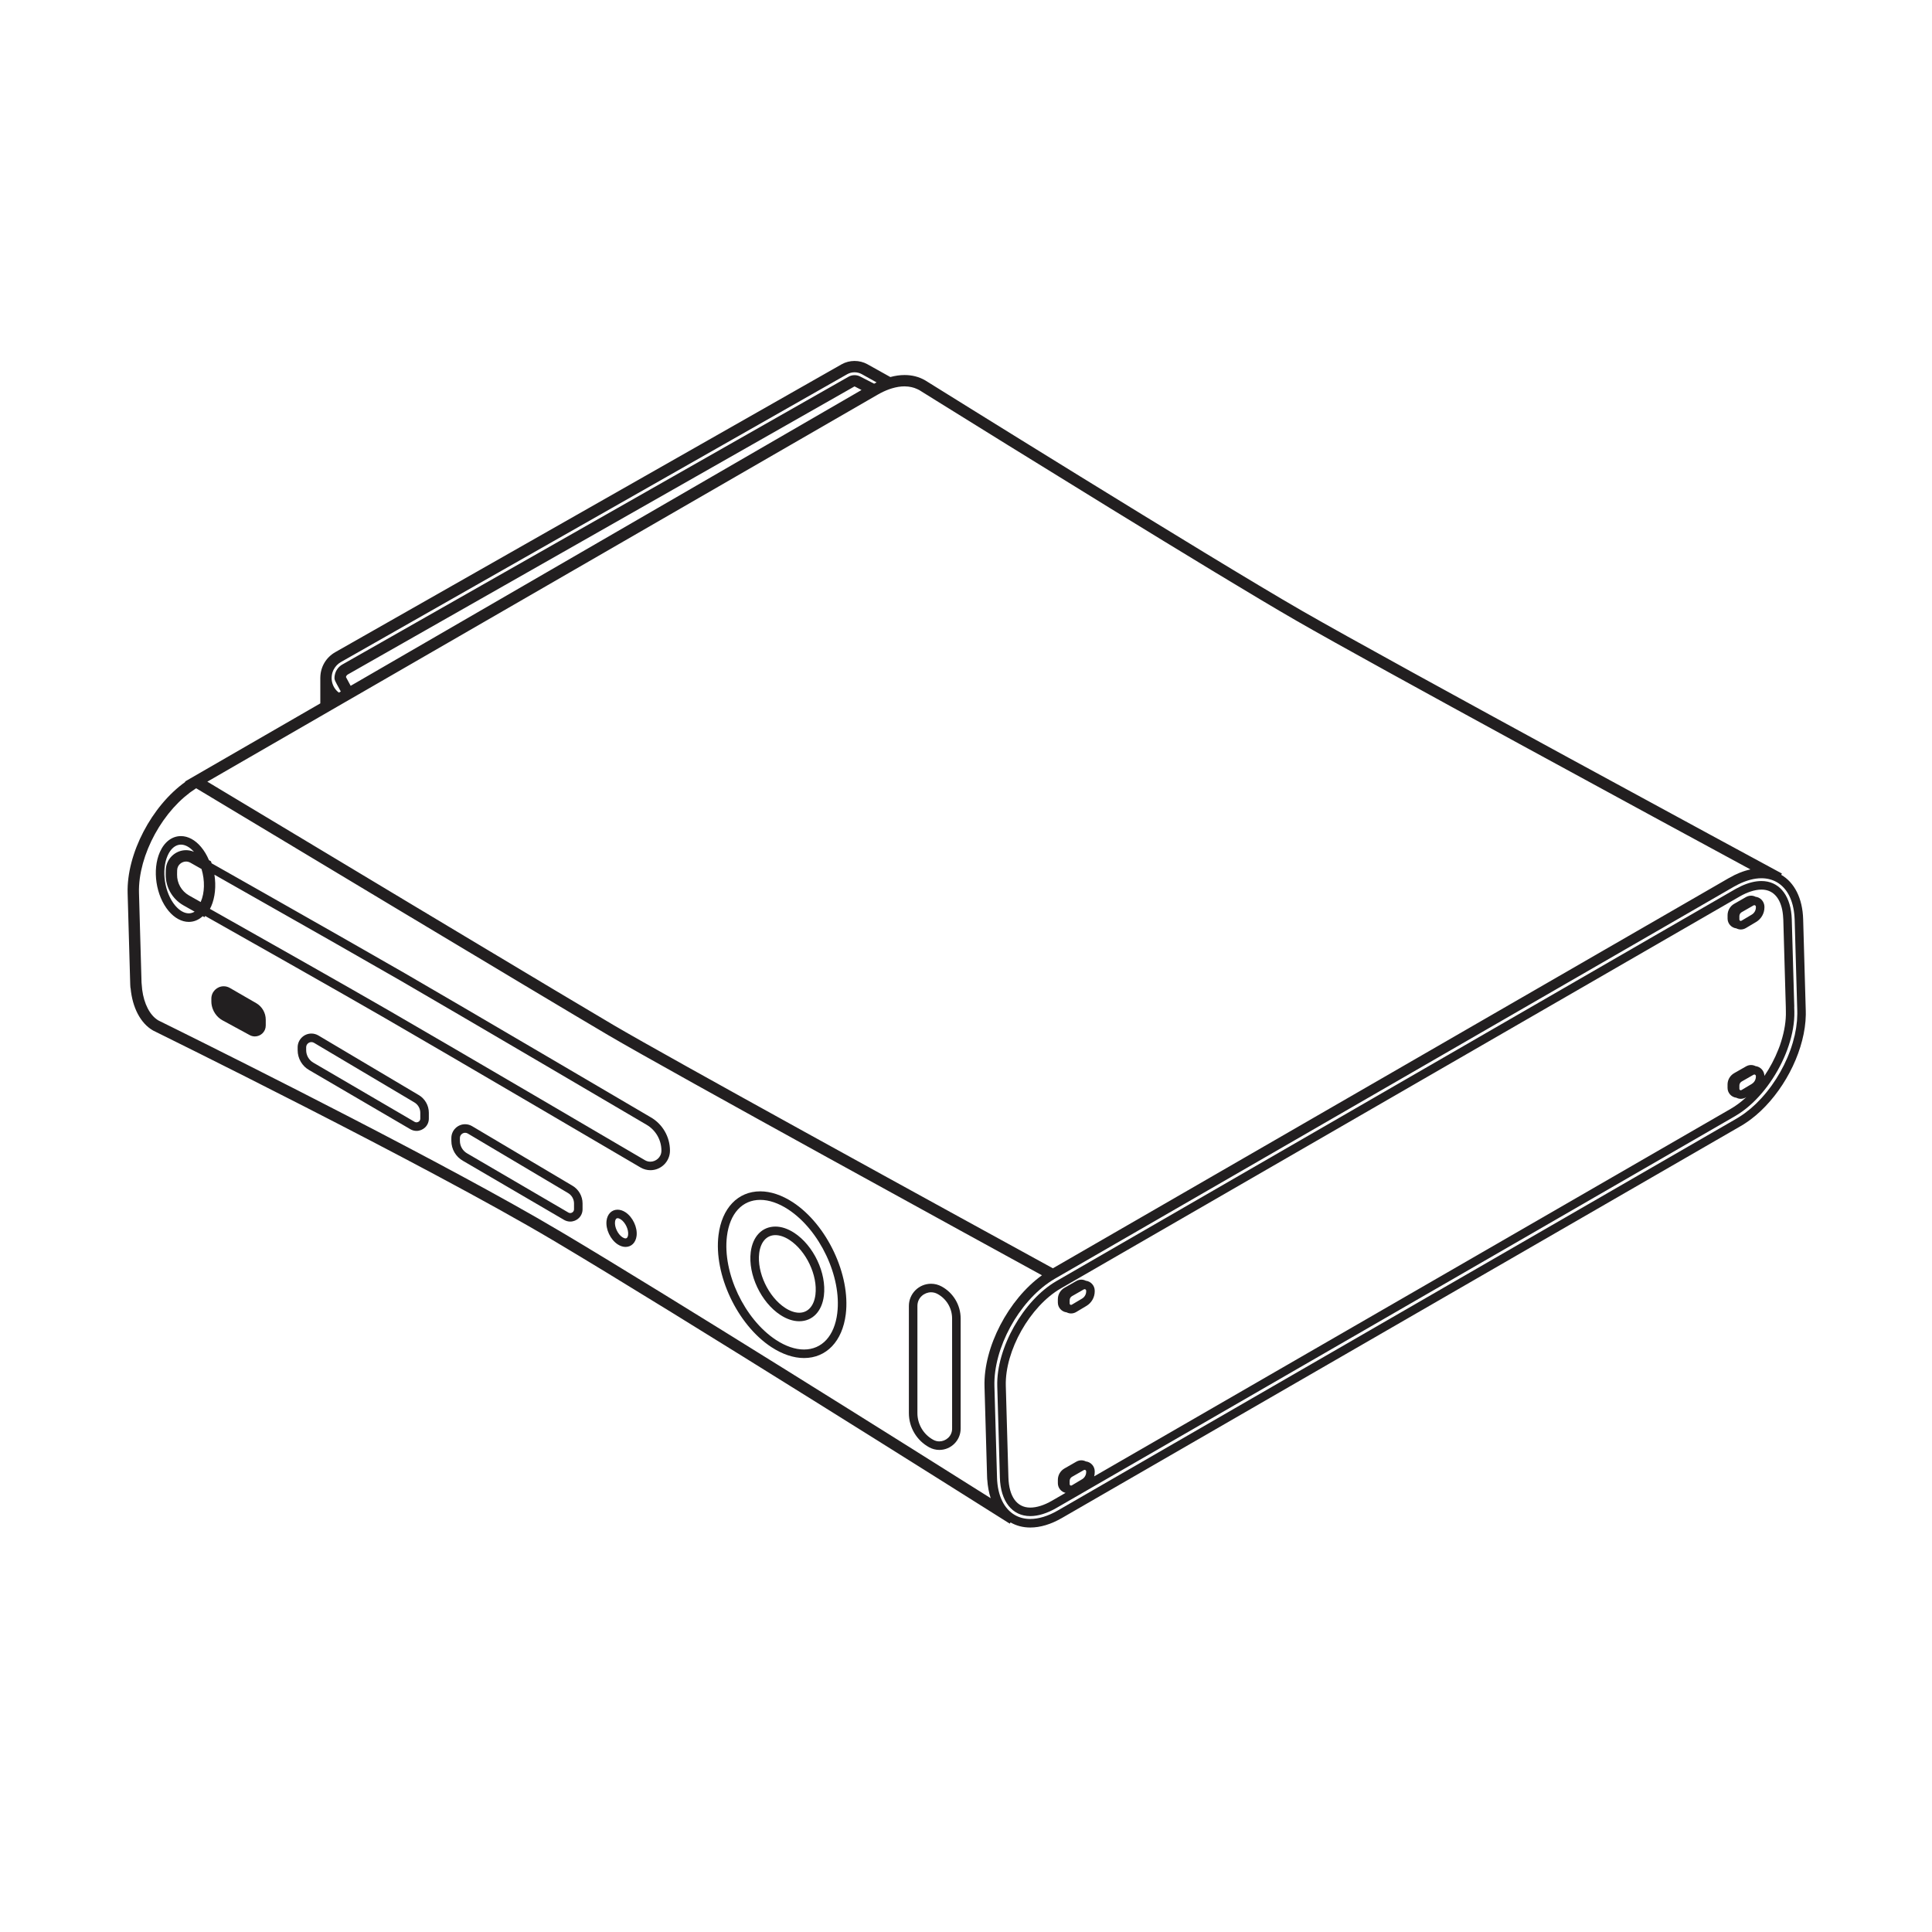 <?xml version="1.0" encoding="UTF-8"?>
<!-- Uploaded to: ICON Repo, www.svgrepo.com, Generator: ICON Repo Mixer Tools -->
<svg width="800px" height="800px" version="1.1" viewBox="144 144 512 512" xmlns="http://www.w3.org/2000/svg">
 <g fill="#221f20">
  <path d="m235.68 323.43c0.059-0.305 0.238-0.543 0.535-0.711l2.652-1.508 1.367-0.781 130.14-73.984c0.051-0.031 0.086-0.055 0.23 0.023l1.707 0.883-131.94 76.402-1.508 0.875-1.508 0.871-0.426 0.246c-0.062-0.109-0.125-0.227-0.191-0.352-0.297-0.543-0.738-1.352-0.988-1.836-0.023-0.047-0.051-0.094-0.07-0.133zm151.45-76.289c0.156 0.074 0.32 0.141 0.469 0.223 0.109 0.07 1.742 1.09 4.527 2.82 16.605 10.328 74.281 46.133 95.379 58.277 21.074 12.129 96.352 52.938 120.38 65.949-1.848 0.391-3.754 1.152-5.691 2.269l-0.25 0.145-0.504 0.289-0.625 0.363-18.441 10.645-2.266 1.305-8.52 4.918-2.266 1.305-9.906 5.723-2.266 1.305-8.707 5.027-1.133 0.652-124.27 71.746-0.02 0.008c-5.215-2.856-36.691-20.094-65.988-36.266-22.184-12.246-43.121-23.883-50.449-28.195-6.348-3.734-21.977-13.078-39.508-23.59-4.863-2.914-9.871-5.918-14.871-8.918-0.492-0.293-0.984-0.59-1.477-0.887-22.703-13.621-44.879-26.949-51.789-31.102l0.051-0.027 29.883-17.25 3.016-1.742 3.664-2.117 1.723-0.992 0.082-0.047 1.176-0.68 0.332-0.188 1.508-0.871 136.25-78.668c0.262-0.152 0.52-0.289 0.777-0.426 1.004-0.52 1.996-0.934 2.965-1.223 1.16-0.348 2.285-0.531 3.34-0.531 0.336 0 0.66 0.023 0.98 0.059 0.164 0.02 0.32 0.051 0.477 0.078 0.141 0.023 0.281 0.047 0.414 0.074 0.219 0.051 0.43 0.113 0.637 0.176 0.059 0.02 0.113 0.035 0.168 0.055 0.246 0.086 0.484 0.18 0.715 0.289 0.008 0.004 0.012 0.008 0.023 0.012zm-154.68 74.266c0.422-0.805 1.07-1.492 1.906-1.965l134.16-76.27c0.594-0.336 1.27-0.512 1.953-0.512 0.676 0 1.344 0.172 1.93 0.5l3.902 2.176c-0.215 0.109-0.43 0.227-0.648 0.348l-3.621-1.863c-0.957-0.535-2.188-0.535-3.144 0.008l-134.16 76.27c-0.453 0.258-0.84 0.59-1.156 0.973-0.434 0.523-0.723 1.148-0.852 1.828-0.051 0.262-0.082 0.527-0.082 0.801 0.004 0.223 0.02 0.379 0.18 0.742 0.18 0.406 0.543 1.074 1.27 2.402 0.07 0.129 0.148 0.266 0.223 0.406l-0.512 0.297c-0.938-0.707-1.566-1.715-1.809-2.859-0.066-0.32-0.109-0.648-0.109-0.984 0-0.191 0.012-0.379 0.035-0.566 0.066-0.617 0.246-1.199 0.527-1.73zm59.609 148.68c-29.066-17.238-84.172-44.793-101.07-53.176-2.09-1.035-3.59-1.777-4.391-2.172-0.047-0.023-0.09-0.047-0.133-0.066-0.238-0.117-0.41-0.203-0.484-0.242-0.277-0.16-0.539-0.355-0.797-0.57-0.031-0.023-0.066-0.051-0.098-0.078-0.004-0.004-0.008-0.008-0.012-0.008-1.992-1.742-3.312-5.027-3.523-8.918l-0.043-0.469-0.676-23.773c-0.02-0.613-0.008-1.23 0.027-1.859 0-0.02 0-0.043 0.004-0.062 0.035-0.609 0.094-1.223 0.176-1.844 0.008-0.039 0.008-0.078 0.016-0.117 0.082-0.605 0.188-1.215 0.312-1.824 0.012-0.055 0.02-0.105 0.031-0.16 0.125-0.602 0.273-1.203 0.438-1.809 0.016-0.062 0.031-0.125 0.051-0.188 0.164-0.598 0.352-1.191 0.551-1.781 0.023-0.07 0.047-0.141 0.07-0.211 0.203-0.586 0.422-1.168 0.66-1.75 0.031-0.074 0.062-0.148 0.09-0.223 0.238-0.578 0.492-1.148 0.762-1.715 0.039-0.078 0.074-0.156 0.109-0.234 0.273-0.562 0.559-1.117 0.855-1.668l0.129-0.234c0.301-0.547 0.617-1.086 0.945-1.617 0.047-0.078 0.094-0.152 0.141-0.23 0.332-0.531 0.676-1.051 1.031-1.559 0.051-0.074 0.102-0.148 0.156-0.219 0.359-0.508 0.727-1.004 1.109-1.488 0.055-0.07 0.109-0.137 0.164-0.207 0.387-0.484 0.781-0.957 1.188-1.414 0.055-0.062 0.109-0.121 0.168-0.184 0.41-0.457 0.832-0.902 1.262-1.328 0.055-0.055 0.113-0.109 0.168-0.164 0.438-0.426 0.879-0.84 1.336-1.23 0.055-0.047 0.105-0.09 0.16-0.137 0.461-0.395 0.926-0.77 1.402-1.129 0.051-0.035 0.098-0.07 0.145-0.105 0.484-0.355 0.977-0.695 1.473-1.012 0.008-0.004 0.016-0.008 0.023-0.012h0.004c4.484 2.695 27.648 16.621 51.77 31.094 0.492 0.293 0.984 0.59 1.477 0.887 23.5 14.098 47.559 28.504 55.844 33.379 16.367 9.633 100.32 55.637 115.05 63.703-8.855 6.367-15.52 19.004-15.223 29.453l0.68 23.863 0.035 0.832 0.016 0.012c0.113 1.77 0.422 3.422 0.91 4.914-21.176-13.336-85.457-53.738-114.47-70.949zm327.51-51.551c-0.133 0.582-0.285 1.164-0.453 1.746-0.023 0.074-0.047 0.152-0.07 0.227-0.098 0.328-0.199 0.652-0.309 0.98-0.086 0.262-0.176 0.523-0.27 0.785-0.023 0.066-0.047 0.133-0.074 0.195-0.012 0.035-0.027 0.07-0.039 0.105-0.133 0.355-0.27 0.711-0.414 1.066-0.082 0.203-0.164 0.41-0.25 0.613-0.023 0.051-0.043 0.098-0.066 0.148-0.262 0.605-0.539 1.211-0.832 1.805-0.012 0.023-0.027 0.051-0.039 0.078-0.609 1.23-1.289 2.434-2.027 3.594-0.02 0.027-0.035 0.059-0.055 0.086-0.355 0.559-0.727 1.105-1.113 1.641-0.031 0.047-0.066 0.094-0.098 0.141-0.125 0.176-0.258 0.348-0.387 0.52-0.227 0.305-0.461 0.605-0.695 0.902-0.023 0.035-0.055 0.066-0.082 0.102-0.047 0.059-0.09 0.117-0.137 0.172-0.168 0.207-0.34 0.41-0.512 0.613-0.23 0.273-0.465 0.535-0.703 0.801-0.055 0.062-0.109 0.125-0.164 0.184-0.414 0.449-0.836 0.883-1.262 1.305-0.062 0.062-0.125 0.121-0.188 0.184-0.43 0.414-0.867 0.809-1.312 1.191-0.066 0.059-0.137 0.113-0.203 0.168-0.445 0.375-0.902 0.734-1.363 1.074-0.07 0.051-0.137 0.102-0.207 0.148-0.465 0.336-0.938 0.656-1.418 0.953-0.027 0.02-0.059 0.035-0.09 0.055-0.184 0.113-0.367 0.227-0.551 0.332l-0.559 0.328-179.33 103.54c-2.523 1.457-5.039 2.227-7.269 2.227-1.527 0-2.887-0.363-4.062-1.035-2.863-1.633-4.606-5.117-4.742-9.898l-0.691-24.266c-0.285-10.082 6.449-22.371 15.18-27.957 0.301-0.191 0.602-0.379 0.906-0.555l2.074-1.195 124.27-71.746 1.133-0.652 8.707-5.027 2.266-1.305 9.91-5.723 1.133-0.652 1.129-0.652 8.52-4.918 2.266-1.305 18.438-10.648 0.062-0.035c0.371-0.215 0.742-0.41 1.113-0.594 2.148-1.07 4.258-1.637 6.156-1.637 1.559 0 2.949 0.379 4.144 1.078 2.676 1.566 4.34 4.777 4.621 9.148 0.012 0.234 0.035 0.465 0.043 0.707l0.527 18.449 0.109 3.797 0.039 1.324 0.02 0.695c0.008 0.207 0.004 0.414 0.004 0.625v0.109c-0.004 0.551-0.027 1.109-0.07 1.676-0.008 0.086-0.012 0.172-0.02 0.254-0.051 0.562-0.117 1.129-0.203 1.699-0.016 0.086-0.027 0.172-0.043 0.262-0.094 0.574-0.199 1.148-0.328 1.723-0.02 0.082-0.039 0.168-0.059 0.25zm2.977-6.664-0.691-24.266c-0.156-5.562-2.32-9.746-5.816-11.77l0.188-0.34c-0.148-0.086-0.301-0.168-0.453-0.246-4.43-2.394-102.67-55.531-126.76-69.398-24.586-14.152-99.066-60.574-99.859-61.07-1.609-0.926-3.438-1.395-5.438-1.395-1.227 0-2.484 0.184-3.766 0.531l-6.082-3.394c-2.094-1.164-4.762-1.156-6.844 0.027l-134.15 76.266c-2.469 1.398-3.945 3.91-3.984 6.738 0 0.016-0.004 0.027-0.004 0.047v0.078c0 0.012-0.004 0.027-0.004 0.043 0 0.012 0.004 0.023 0.004 0.035v6.648l-35.875 20.711 0.125 0.074c-8.902 6.34-15.613 19.023-15.312 29.512l0.691 24.266 0.055 0.859 0.039 0.023c0.469 5.184 2.648 9.34 5.914 11.219l0.086 0.047c0.711 0.352 71.59 35.203 105.92 55.562 32.953 19.547 111.5 69.066 120.48 74.734 0.191 0.133 0.391 0.254 0.594 0.375l0.199-0.332c1.512 0.875 3.273 1.352 5.234 1.352 2.664 0 5.488-0.852 8.398-2.531l179.9-103.87c0.309-0.176 0.609-0.363 0.914-0.555 0.605-0.387 1.199-0.801 1.785-1.242 0.879-0.664 1.734-1.391 2.559-2.168 6.891-6.492 11.824-16.676 11.965-25.52 0.008-0.355 0.004-0.703-0.008-1.055"/>
  <path d="m431.85 533.93v0.176c0 0.777-0.414 1.512-1.086 1.91l-2.731 1.629c-0.062 0.039-0.121 0.055-0.188 0.055-0.148 0-0.371-0.121-0.371-0.371v-0.891c0-0.434 0.234-0.836 0.609-1.055l2.894-1.656 0.262-0.148c0.066-0.039 0.133-0.059 0.199-0.059 0.164 0 0.41 0.129 0.41 0.41zm177.48-104.76v0.176c0 0.238-0.051 0.465-0.121 0.684-0.121 0.367-0.332 0.691-0.617 0.949-0.109 0.098-0.219 0.195-0.348 0.273l-0.711 0.422-2.019 1.203c-0.062 0.035-0.121 0.055-0.188 0.055-0.148 0-0.371-0.117-0.371-0.371v-0.891c0-0.434 0.234-0.84 0.609-1.055l0.066-0.039 1.137-0.648 1.137-0.652 0.555-0.316 0.258-0.148c0.066-0.039 0.133-0.055 0.199-0.055 0.168 0 0.41 0.129 0.41 0.41zm7.945-17.152c0.07 2.516-0.383 5.223-1.223 7.918-0.117 0.367-0.227 0.734-0.355 1.102-0.125 0.355-0.27 0.711-0.41 1.07-0.953 2.438-2.211 4.816-3.699 7.016-0.023-1.344-1.047-2.438-2.352-2.594-0.359-0.18-0.758-0.289-1.184-0.289-0.461 0-0.918 0.121-1.324 0.355l-1.75 1-1.137 0.648-0.27 0.156c-0.277 0.156-0.523 0.352-0.742 0.57-0.637 0.645-1.008 1.52-1.008 2.445v0.891c0 1.348 1.023 2.449 2.332 2.602 0.355 0.18 0.75 0.289 1.172 0.289 0.469 0 0.934-0.129 1.344-0.371l0.145-0.086c-1.312 1.211-2.695 2.269-4.129 3.094l-0.945 0.547-1.133 0.652-166.64 96.215c0.098-0.371 0.148-0.754 0.148-1.145v-0.176c0-1.367-1.035-2.484-2.359-2.641-0.359-0.18-0.754-0.289-1.184-0.289-0.461 0-0.918 0.125-1.324 0.355l-3.152 1.805c-1.078 0.617-1.75 1.773-1.75 3.016v0.891c0 1.246 0.875 2.289 2.039 2.559l-3.594 2.078c-2.066 1.195-4.059 1.824-5.762 1.824-3.535 0-5.644-2.918-5.789-8.004l-0.691-24.266c-0.266-9.277 6.414-21.102 14.582-25.816l127.86-73.816 1.133-0.652 8.707-5.027 2.266-1.305 9.906-5.723 2.266-1.305 8.52-4.922 1.129-0.652 1.133-0.652 16.988-9.809c0.516-0.297 1.031-0.562 1.535-0.789 0.461-0.207 0.91-0.379 1.355-0.527 1.02-0.336 1.988-0.512 2.879-0.512 2.859 0 4.781 1.91 5.492 5.328 0.094 0.449 0.16 0.926 0.211 1.426 0.043 0.402 0.074 0.812 0.086 1.246l0.582 20.398 0.039 1.324 0.039 1.328zm2.227-1.223-0.039-1.328-0.617-21.613-0.004-0.168c-0.012-0.402-0.035-0.797-0.07-1.18-0.512-5.598-3.5-9.023-7.977-9.023-1.652 0-3.484 0.465-5.367 1.34-0.398 0.184-0.801 0.391-1.199 0.613-0.109 0.062-0.219 0.113-0.328 0.176l-18.125 10.465-1.129 0.652-1.133 0.652-8.52 4.922-2.266 1.305-9.906 5.723-1.133 0.652-1.133 0.656-8.707 5.027-1.133 0.652-126.72 73.164c-8.801 5.082-15.992 17.832-15.711 27.836l0.691 24.266c0.18 6.293 3.262 10.199 8.051 10.199 2.098 0 4.481-0.734 6.891-2.129l178.95-103.32 0.945-0.547c0.062-0.035 0.121-0.074 0.18-0.109 2.5-1.477 4.863-3.566 6.957-6.031 0.25-0.293 0.488-0.586 0.727-0.887 0.234-0.297 0.469-0.598 0.695-0.902 1.969-2.637 3.633-5.59 4.863-8.625 0.141-0.355 0.281-0.711 0.41-1.066 0.133-0.363 0.262-0.723 0.379-1.086 1.008-3.043 1.555-6.109 1.496-8.961-0.004-0.055 0-0.113-0.004-0.168l-0.035-1.156"/>
  <path d="m365.89 492c-0.746 6.031-4.047 9.633-8.832 9.633-2.32 0-4.887-0.879-7.422-2.543-8.355-5.484-14.18-17.812-12.988-27.477 0.746-6.031 4.047-9.633 8.828-9.633 2.32 0 4.887 0.879 7.422 2.543 8.355 5.484 14.18 17.812 12.988 27.477zm-11.746-29.367c-2.906-1.906-5.902-2.914-8.664-2.914-5.945 0-10.188 4.453-11.07 11.617-1.289 10.434 4.988 23.734 13.992 29.645 2.906 1.906 5.898 2.914 8.664 2.914 5.945 0 10.188-4.449 11.074-11.613 1.289-10.438-4.988-23.738-13.992-29.648"/>
  <path d="m360.1 487.09c-0.371 3.004-1.977 4.797-4.297 4.797-1.164 0-2.465-0.449-3.758-1.301-4.406-2.891-7.473-9.383-6.848-14.473 0.371-3 1.977-4.793 4.297-4.793 1.164 0 2.465 0.449 3.762 1.301 4.402 2.891 7.473 9.383 6.844 14.473zm-5.606-16.363c-1.668-1.094-3.398-1.672-5.004-1.672-3.516 0-6.023 2.598-6.539 6.777-0.734 5.961 2.711 13.27 7.848 16.641 1.664 1.094 3.394 1.672 5 1.672 3.519 0 6.027-2.598 6.543-6.777 0.738-5.961-2.711-13.27-7.848-16.641"/>
  <path d="m310.46 471.25c-0.055 0.426-0.215 0.938-0.684 0.938-0.234 0-0.535-0.109-0.84-0.309-1.211-0.797-2.121-2.711-1.949-4.106 0.055-0.426 0.215-0.938 0.684-0.938 0.234 0 0.535 0.109 0.84 0.312 1.207 0.793 2.117 2.711 1.945 4.102zm-0.707-5.992c-0.68-0.445-1.398-0.68-2.082-0.68-1.559 0-2.711 1.148-2.93 2.922-0.277 2.246 1.016 5 2.949 6.269 0.68 0.445 1.398 0.68 2.082 0.68 1.562 0 2.711-1.145 2.93-2.922 0.277-2.246-1.02-5-2.949-6.269"/>
  <path d="m396.32 522.6c0 2.09-1.758 3.383-3.383 3.383-0.559 0-1.102-0.141-1.609-0.418-2.59-1.41-4.203-4.117-4.203-7.07v-28.41c0-2.234 1.875-3.617 3.613-3.617 0.598 0 1.176 0.148 1.719 0.445 2.383 1.293 3.859 3.785 3.859 6.496zm-2.781-37.672c-0.879-0.477-1.82-0.719-2.801-0.719-3.238 0-5.875 2.637-5.875 5.875v28.41c0 3.777 2.062 7.25 5.383 9.059 0.844 0.457 1.75 0.691 2.691 0.691 3.109 0 5.644-2.531 5.644-5.644v-29.188c0-3.539-1.934-6.793-5.043-8.484"/>
  <path d="m197.2 383c-0.008 0.016-0.016 0.027-0.02 0.043l-3.121-1.758c-1.969-1.137-3.172-3.254-3.133-5.531l0.02-1.117c0.023-1.434 1.242-2.32 2.359-2.32 0.406 0 0.801 0.109 1.184 0.328l2.918 1.652c0.914 3.031 0.844 6.32-0.203 8.699zm-6.769 0.984c-2.832-3.383-3.734-9.328-2.004-13.254 0.812-1.84 2.094-2.898 3.516-2.898 1.152 0 2.375 0.68 3.461 1.91-0.668-0.285-1.379-0.438-2.098-0.438-2.914 0-5.324 2.371-5.371 5.285l-0.02 1.121c-0.055 3.367 1.723 6.508 4.656 8.195l3.004 1.695c-0.48 0.293-1.004 0.445-1.543 0.445-1.203 0-2.481-0.734-3.598-2.062zm124.48 67.477c-0.508-0.297-51.027-29.949-67.898-39.688-5.891-3.398-14.102-8.078-22.309-12.734-0.508-0.289-1.016-0.574-1.523-0.863-9.082-5.152-17.98-10.176-23.547-13.316 0.113-0.211 0.227-0.422 0.324-0.645 1.047-2.379 1.336-5.414 0.867-8.41 7.25 4.109 19.707 11.168 30.812 17.488 0.512 0.293 1.016 0.578 1.516 0.867 6.785 3.863 12.938 7.379 16.895 9.664 13.914 8.043 64.746 37.922 65.266 38.23 2.449 1.414 3.969 4.047 3.969 6.875 0 1.809-1.52 2.93-2.926 2.93-0.512 0-1-0.133-1.449-0.395zm1.547-11.363c-0.512-0.301-51.352-30.188-65.273-38.234-3.734-2.156-9.422-5.406-15.758-9.016-0.5-0.285-1.008-0.574-1.516-0.863-12.398-7.062-26.805-15.223-33.824-19.199l-0.184-0.535-0.527-0.301c-0.543-1.293-1.242-2.484-2.098-3.5-1.555-1.855-3.449-2.875-5.332-2.875-2.359 0-4.398 1.547-5.582 4.246-2.078 4.719-1.051 11.574 2.34 15.617 1.555 1.852 3.449 2.875 5.332 2.875 1.371 0 2.629-0.539 3.68-1.508l0.457 0.258 0.223-0.309c5.324 3.004 13.773 7.773 22.52 12.734 0.504 0.289 1.012 0.574 1.52 0.863 8.582 4.867 17.289 9.824 23.449 13.379 16.863 9.73 67.375 39.383 67.891 39.684 0.793 0.457 1.688 0.699 2.586 0.699 2.859 0 5.188-2.328 5.188-5.191 0-3.633-1.953-7.016-5.09-8.828"/>
  <path d="m211.89 409.84-2.945-1.699-1.508-0.871-2.523-1.457c-0.5-0.289-1.066-0.441-1.629-0.441-1.805 0-3.273 1.469-3.273 3.273v0.758c0 0.676 0.133 1.336 0.359 1.949 0.172 0.477 0.406 0.926 0.699 1.336 0.484 0.688 1.117 1.277 1.879 1.699l7.195 3.91c0.43 0.242 0.914 0.367 1.398 0.367 0.738 0 1.469-0.297 2.004-0.812 0.566-0.547 0.879-1.281 0.879-2.078v-1.543c0-1.809-0.973-3.492-2.535-4.394"/>
  <path d="m296.12 464.47c0 0.352-0.164 0.582-0.301 0.715-0.188 0.18-0.441 0.285-0.699 0.285-0.168 0-0.332-0.043-0.465-0.117l-26.816-15.672c-1.211-0.672-1.961-1.953-1.961-3.336v-0.758c0-0.859 0.723-1.387 1.391-1.387 0.238 0 0.469 0.062 0.676 0.18l26.582 15.785c0.984 0.57 1.594 1.625 1.594 2.762zm-0.453-6.262-26.586-15.781c-0.559-0.324-1.188-0.496-1.816-0.496-2.012 0-3.652 1.637-3.652 3.652v0.758c0 2.203 1.195 4.242 3.102 5.301l26.82 15.672c0.488 0.273 1.035 0.414 1.582 0.414h0.004c0.832 0 1.66-0.332 2.266-0.914 0.641-0.617 0.996-1.449 0.996-2.348v-1.547c0-1.941-1.047-3.75-2.715-4.715"/>
  <path d="m255.38 440.44c0 0.352-0.164 0.582-0.301 0.715-0.312 0.301-0.824 0.355-1.16 0.168l-26.82-15.672c-1.207-0.676-1.961-1.953-1.961-3.336v-0.758c0-0.859 0.719-1.391 1.387-1.391 0.238 0 0.469 0.066 0.676 0.184l26.586 15.785c0.984 0.566 1.594 1.625 1.594 2.762zm-0.449-6.262-26.582-15.785c-0.559-0.32-1.188-0.492-1.82-0.492-2.012 0-3.648 1.641-3.648 3.652v0.758c0 2.203 1.195 4.242 3.102 5.301l26.816 15.672c0.488 0.273 1.035 0.414 1.586 0.414 0.836 0 1.66-0.332 2.266-0.914 0.641-0.617 0.996-1.449 0.996-2.348v-1.547c0-1.941-1.043-3.75-2.711-4.715"/>
  <path d="m431.85 486.05v0.176c0 0.781-0.414 1.508-1.086 1.91l-2.731 1.625c-0.062 0.039-0.121 0.055-0.188 0.055-0.148 0-0.371-0.117-0.371-0.371v-0.891c0-0.434 0.234-0.84 0.609-1.055l2.894-1.656 0.262-0.148c0.066-0.039 0.133-0.055 0.199-0.055 0.164 0 0.41 0.129 0.41 0.41zm-0.098-2.641c-0.359-0.18-0.758-0.289-1.184-0.289-0.461 0-0.918 0.121-1.324 0.355l-3.152 1.805c-1.078 0.617-1.75 1.773-1.75 3.016v0.891c0 1.348 1.023 2.449 2.332 2.602 0.355 0.18 0.75 0.289 1.172 0.289 0.469 0 0.934-0.129 1.344-0.371l2.731-1.629c1.352-0.805 2.191-2.277 2.191-3.852v-0.176c0-1.363-1.035-2.481-2.359-2.641"/>
  <path d="m609.33 384.29v0.176c0 0.781-0.414 1.508-1.086 1.91l-2.731 1.625c-0.062 0.039-0.121 0.055-0.188 0.055-0.148 0-0.371-0.117-0.371-0.371v-0.891c0-0.434 0.234-0.836 0.609-1.055l2.894-1.656 0.258-0.148c0.066-0.039 0.133-0.055 0.199-0.055 0.168 0 0.41 0.129 0.41 0.41zm-0.094-2.641c-0.359-0.18-0.758-0.289-1.184-0.289-0.145 0-0.285 0.016-0.426 0.039-0.312 0.055-0.617 0.156-0.898 0.316l-3.152 1.805c-1.078 0.617-1.75 1.773-1.75 3.016v0.891c0 1.352 1.023 2.449 2.332 2.606 0.355 0.176 0.746 0.289 1.172 0.289 0.469 0 0.934-0.129 1.344-0.375l2.731-1.625c1.352-0.805 2.188-2.281 2.188-3.852v-0.176c0-0.227-0.039-0.445-0.094-0.66-0.27-1.055-1.16-1.852-2.262-1.98"/>
 </g>
</svg>